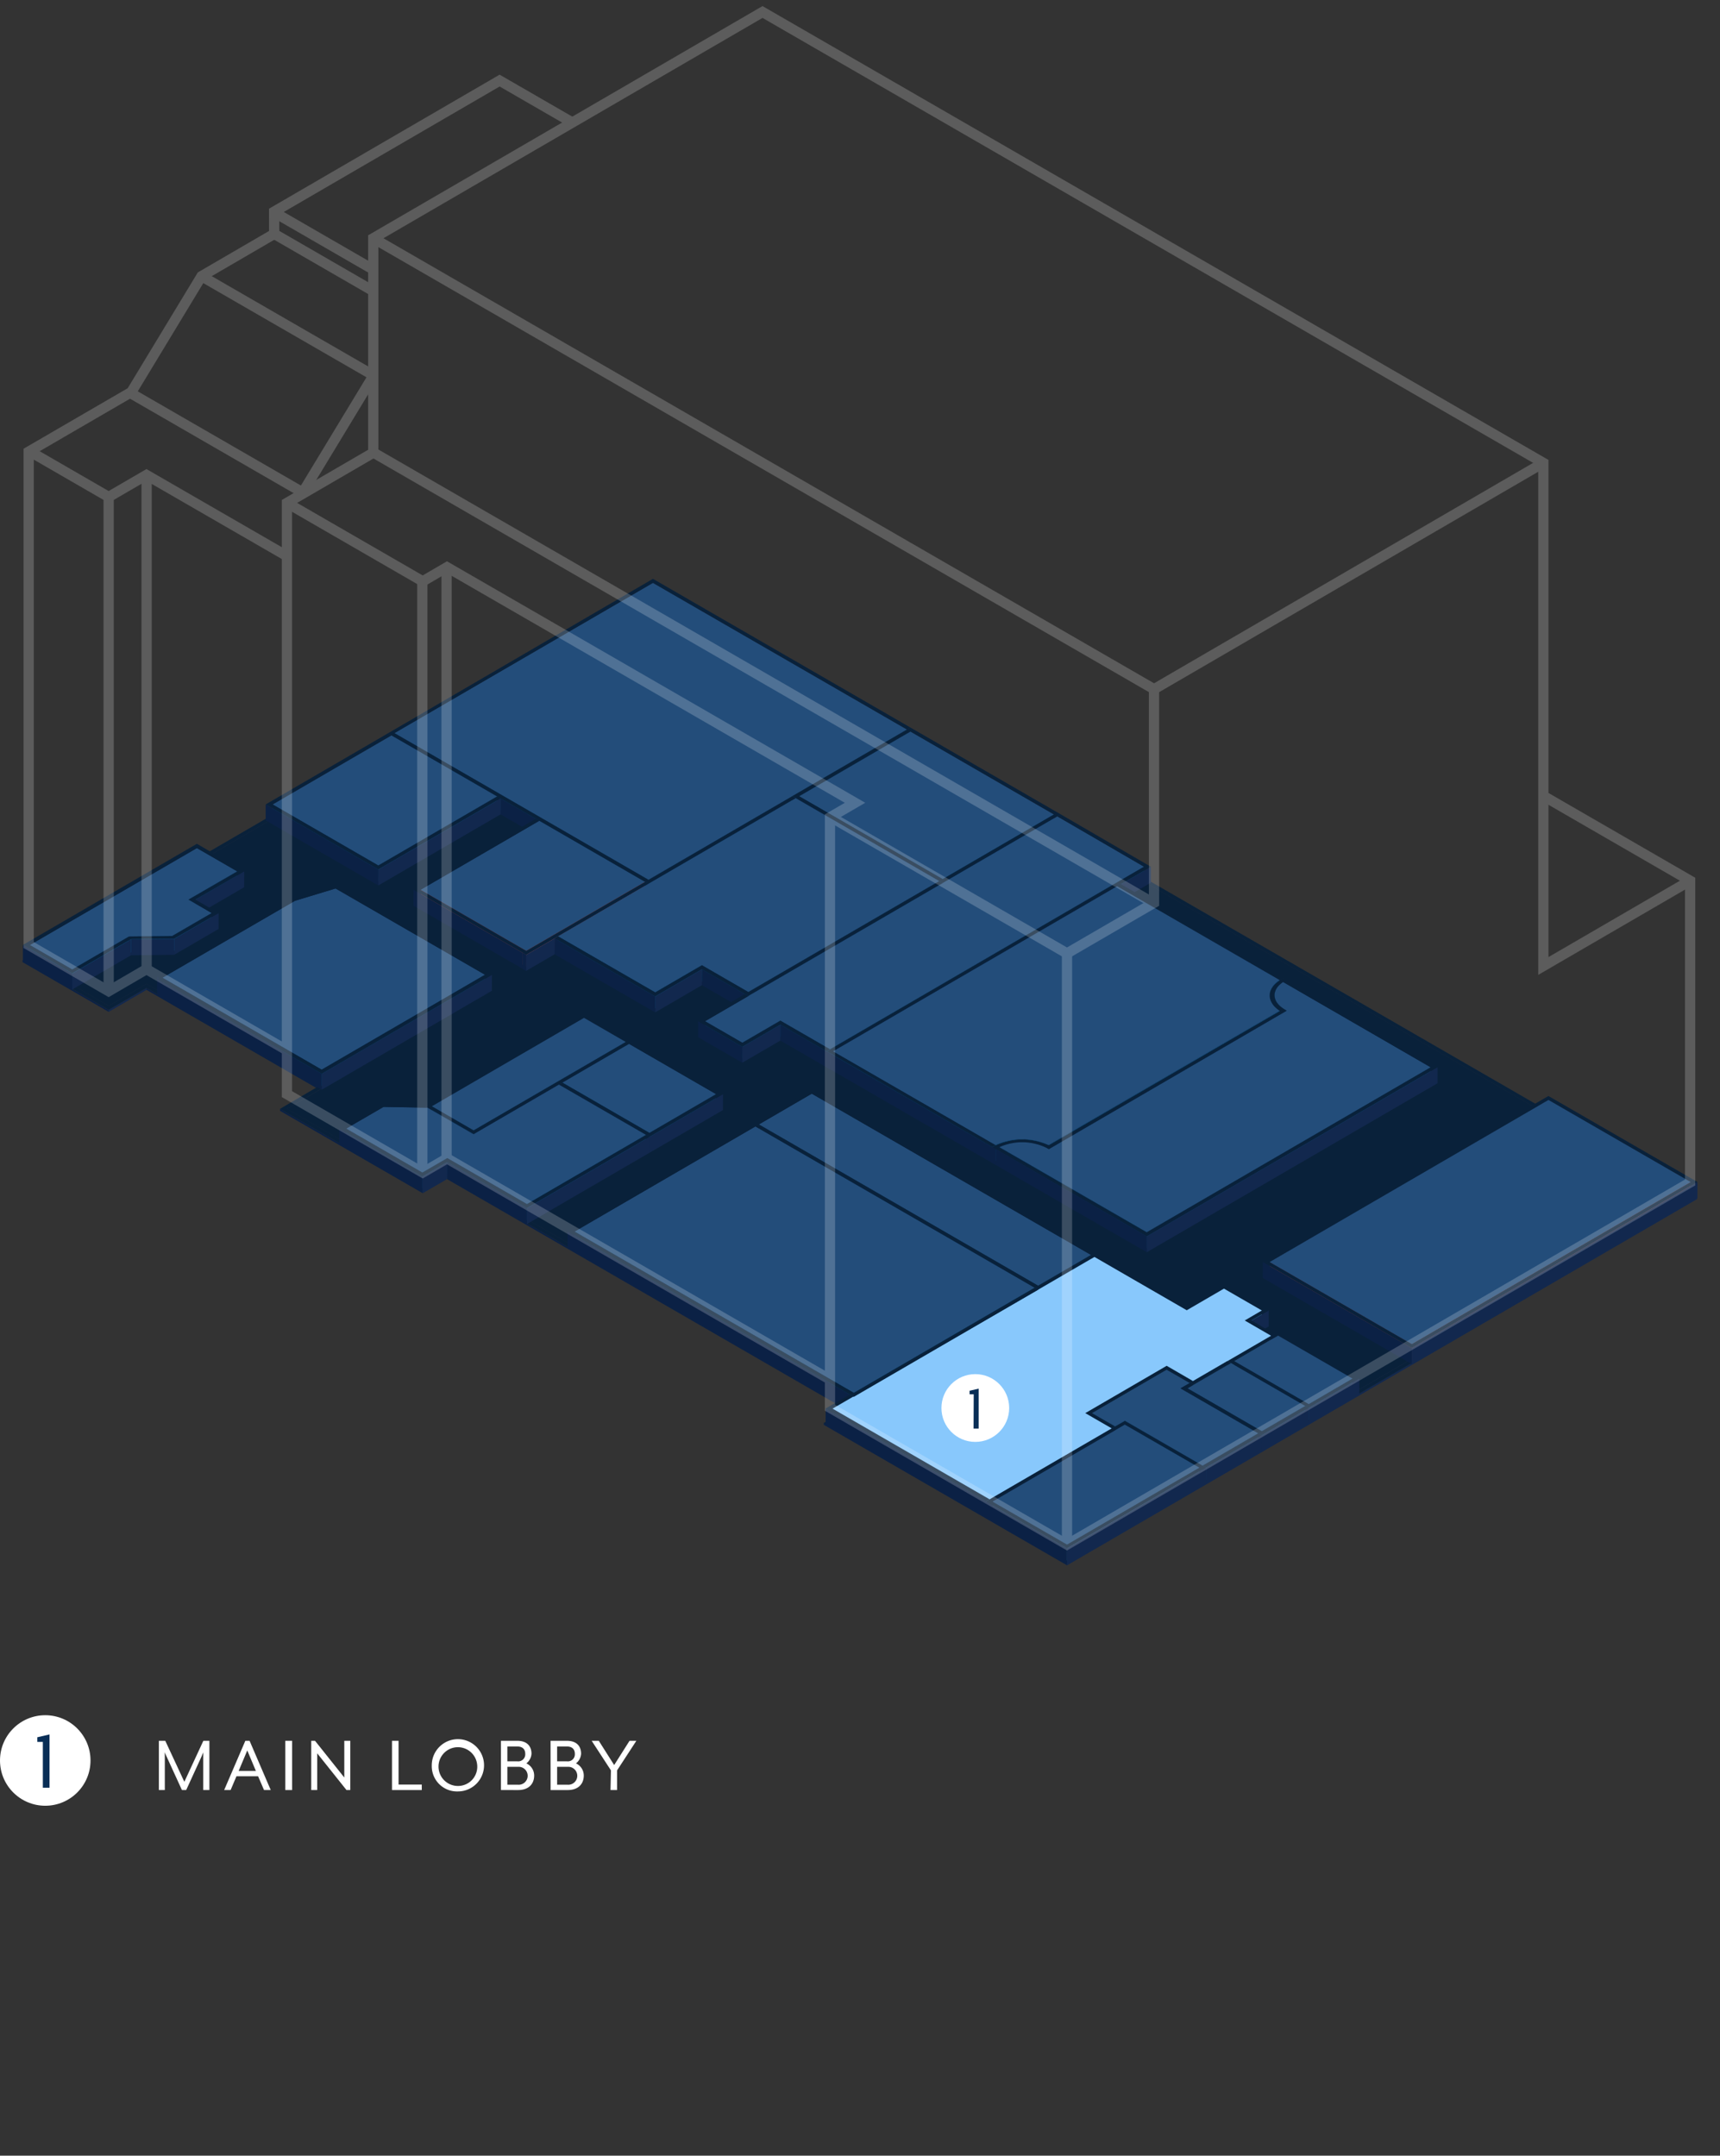 <svg xmlns="http://www.w3.org/2000/svg" xmlns:xlink="http://www.w3.org/1999/xlink" viewBox="0 0 335.62 420.54"><rect x="0" y="0" width="335.62" height="420.54" fill="#333333" stroke="none"/><defs><style>.cls-1,.cls-45{fill:none;}.cls-2{isolation:isolate;}.cls-3{fill:#12284e;}.cls-4{fill:#0b2145;}.cls-5{fill:#09213a;}.cls-6{fill:#085f97;}.cls-7{fill:#004774;}.cls-8{fill:#234d7a;}.cls-9{fill:#c35c56;}.cls-10{fill:#95443f;}.cls-11{clip-path:url(#clip-path);}.cls-12{fill:#11274c;}.cls-13{fill:#10264b;}.cls-14{clip-path:url(#clip-path-2);}.cls-15{fill:#05588c;}.cls-16{fill:#045689;}.cls-17{fill:#035486;}.cls-18{fill:#025184;}.cls-19{fill:#014f81;}.cls-20{fill:#004d7e;}.cls-21{fill:#004b7b;}.cls-22{clip-path:url(#clip-path-3);}.cls-23{fill:#0f254a;}.cls-24{fill:#0f2449;}.cls-25{fill:#0e2449;}.cls-26{fill:#0d2348;}.cls-27{fill:#0d2347;}.cls-28{clip-path:url(#clip-path-4);}.cls-29{fill:#004572;}.cls-30{clip-path:url(#clip-path-5);}.cls-31{clip-path:url(#clip-path-6);}.cls-32{clip-path:url(#clip-path-7);}.cls-33{fill:#004775;}.cls-34{fill:#004978;}.cls-35{fill:#065a8f;}.cls-36{clip-path:url(#clip-path-8);}.cls-37{fill:#0c2146;}.cls-38{fill:#0c2246;}.cls-39{fill:#05588d;}.cls-40{fill:#10264c;}.cls-41{fill:#418ab5;}.cls-42{fill:#2e6a8c;}.cls-43{fill:#88c8fc;}.cls-44{opacity:0.2;}.cls-45{stroke:#fff;stroke-miterlimit:10;stroke-width:2px;}.cls-46{fill:#fff;}.cls-47{fill:#092e56;}</style><clipPath id="clip-path"><path class="cls-1" d="M250,191v3.12l-.33.2v-3.11Z"/></clipPath><clipPath id="clip-path-2"><path class="cls-1" d="M247.74,197.27v-3.11a3.67,3.67,0,0,1,1.93-3v3.11A3.68,3.68,0,0,0,247.74,197.27Z"/></clipPath><clipPath id="clip-path-3"><path class="cls-1" d="M248.69,197.28v-3.12a3.23,3.23,0,0,1,1.66-2.58v3.11A3.23,3.23,0,0,0,248.69,197.28Z"/></clipPath><clipPath id="clip-path-4"><path class="cls-1" d="M248.69,197.28v-3.12a3.43,3.43,0,0,0,2,2.83v3.11A3.43,3.43,0,0,1,248.69,197.28Z"/></clipPath><clipPath id="clip-path-5"><path class="cls-1" d="M247.74,197.27v-3.11a3.7,3.7,0,0,0,2,3v3.11A3.7,3.7,0,0,1,247.74,197.27Z"/></clipPath><clipPath id="clip-path-6"><path class="cls-1" d="M194.3,223.37v3.12a3.9,3.9,0,0,0-.35.19v-3.12Z"/></clipPath><clipPath id="clip-path-7"><path class="cls-1" d="M204.63,226.49a12.33,12.33,0,0,0-10.34,0v-3.12a11.54,11.54,0,0,1,5.16-1.13v0a11.66,11.66,0,0,1,5.18,1.13Z"/></clipPath><clipPath id="clip-path-8"><path class="cls-1" d="M204.32,224v3.12a10.74,10.74,0,0,0-9.34-.19v-3.11A10.77,10.77,0,0,1,204.32,224Z"/></clipPath></defs><g id="Floorplan"><g class="cls-2"><polygon class="cls-3" points="127.33 116.65 127.33 117.04 5.75 187.7 5.75 187.31 127.33 116.65"/><polygon class="cls-4" points="21.2 196.23 21.2 196.62 5.75 187.7 5.75 187.31 21.2 196.23"/><polygon class="cls-3" points="28.58 191.94 28.58 192.33 21.2 196.62 21.2 196.23 28.58 191.94"/><polygon class="cls-3" points="28.59 192.72 28.59 193.11 21.2 197.4 21.2 197.01 28.59 192.72"/><polygon class="cls-4" points="21.2 197.01 21.2 197.4 4.4 187.7 4.4 187.31 21.2 197.01"/><polygon class="cls-4" points="63.37 212.03 63.37 212.42 28.58 192.33 28.58 191.94 63.37 212.03"/><polygon class="cls-4" points="62.02 212.03 62.02 212.42 28.59 193.11 28.59 192.72 62.02 212.03"/><polygon class="cls-3" points="63.37 212.03 63.37 212.42 55.99 216.71 55.99 216.32 63.37 212.03"/><polygon class="cls-3" points="87.22 228.85 87.22 229.24 82.48 232 82.48 231.61 87.22 228.85"/><polygon class="cls-4" points="82.48 231.61 82.48 232 55.99 216.71 55.99 216.32 82.48 231.61"/><polygon class="cls-3" points="87.23 229.64 87.23 230.03 82.49 232.78 82.49 232.39 87.23 229.64"/><polygon class="cls-4" points="82.49 232.39 82.49 232.78 54.64 216.71 54.64 216.32 82.49 232.39"/><polygon class="cls-4" points="329.79 233.54 329.79 233.93 127.33 117.04 127.33 116.65 329.79 233.54"/><polygon class="cls-4" points="166.84 274.82 166.83 275.21 87.22 229.24 87.22 228.85 166.84 274.82"/><polygon class="cls-4" points="165.49 274.82 165.49 275.21 87.23 230.03 87.23 229.64 165.49 274.82"/><polygon class="cls-3" points="166.84 274.82 166.83 275.21 162.09 277.96 162.09 277.57 166.84 274.82"/><polygon class="cls-5" points="329.79 233.54 208.2 304.2 162.09 277.57 166.84 274.82 87.22 228.85 82.48 231.61 55.99 216.32 63.37 212.03 28.58 191.94 21.2 196.23 5.75 187.31 127.33 116.65 329.79 233.54"/><polygon class="cls-3" points="329.79 233.54 329.79 233.93 208.2 304.59 208.2 304.2 329.79 233.54"/><polygon class="cls-4" points="208.2 304.2 208.2 304.59 162.09 277.96 162.09 277.57 208.2 304.2"/><polygon class="cls-4" points="208.21 304.98 208.21 305.37 160.74 277.96 160.74 277.57 208.21 304.98"/><polygon class="cls-3" points="331.14 233.54 331.14 233.93 208.21 305.37 208.21 304.98 331.14 233.54"/><path class="cls-5" d="M127.33,115.87,331.14,233.54,208.21,305l-47.47-27.4,4.75-2.76L87.23,229.64l-4.74,2.75L54.64,216.32,62,212,28.59,192.72,21.2,197l-16.8-9.7ZM208.2,304.2l121.59-70.66L127.33,116.65,5.75,187.31l15.45,8.92,7.38-4.29L63.37,212,56,216.32l26.49,15.29,4.74-2.76,79.61,46-4.74,2.75L208.2,304.2"/></g><g class="cls-2"><polygon class="cls-3" points="177.65 141.93 177.64 145.04 176.97 145.44 176.98 142.32 177.65 141.93"/><polygon class="cls-4" points="176.98 142.32 176.97 145.44 127.4 116.82 127.41 113.71 176.98 142.32"/><polygon class="cls-3" points="127.41 113.71 127.4 116.82 76.97 146.13 76.97 143.02 127.41 113.71"/><polygon class="cls-6" points="176.98 142.32 176.97 145.44 126.53 174.75 126.54 171.64 176.98 142.32"/><polygon class="cls-3" points="177.65 142.71 177.65 145.83 155.93 158.44 155.94 155.33 177.65 142.71"/><polygon class="cls-4" points="155.27 155.72 155.26 158.83 154.59 158.44 154.59 155.33 155.27 155.72"/><polygon class="cls-7" points="126.54 171.64 126.53 174.75 76.97 146.13 76.97 143.02 126.54 171.64"/><polygon class="cls-4" points="97.69 155.76 97.68 158.87 75.7 146.18 75.7 143.06 97.69 155.76"/><polygon class="cls-3" points="76.38 143.46 76.38 146.57 53.19 160.04 53.2 156.93 76.38 143.46"/><polygon class="cls-4" points="205.65 158.88 205.64 161.99 177.65 145.83 177.65 142.71 205.65 158.88"/><polygon class="cls-3" points="207 158.88 207 161.99 206.32 162.38 206.33 159.27 207 158.88"/><polygon class="cls-4" points="104.56 159.72 104.55 162.84 97.68 158.87 97.69 155.76 104.56 159.72"/><polygon class="cls-4" points="223.22 169.08 223.22 172.2 206.32 162.38 206.33 159.27 223.22 169.08"/><polygon class="cls-6" points="97.01 155.37 97 158.48 73.81 171.95 73.82 168.84 97.01 155.37"/><polygon class="cls-7" points="73.82 168.84 73.81 171.95 53.19 160.04 53.2 156.93 73.82 168.84"/><polygon class="cls-8" points="97.01 155.37 73.82 168.84 53.2 156.93 76.38 143.46 97.01 155.37"/><polygon class="cls-5" points="97.01 155.37 97.69 155.76 73.83 169.62 51.84 156.93 75.7 143.06 76.38 143.46 53.2 156.93 73.82 168.84 97.01 155.37"/><polygon class="cls-4" points="73.83 169.62 73.82 172.74 51.84 160.04 51.84 156.93 73.83 169.62"/><polygon class="cls-3" points="97.69 155.76 97.68 158.87 73.82 172.74 73.83 169.62 97.69 155.76"/><polygon class="cls-7" points="183.94 171.5 183.93 174.61 155.93 158.44 155.94 155.33 183.94 171.5"/><polygon class="cls-8" points="205.65 158.88 183.94 171.5 155.94 155.33 177.65 142.71 205.65 158.88"/><polygon class="cls-6" points="205.65 158.88 205.64 161.99 183.93 174.61 183.94 171.5 205.65 158.88"/><polygon class="cls-8" points="176.98 142.32 126.54 171.64 76.97 143.02 127.41 113.71 176.98 142.32"/><polygon class="cls-4" points="183.27 171.89 183.26 175 155.26 158.83 155.27 155.72 183.27 171.89"/><polygon class="cls-4" points="183.95 172.28 183.94 175.39 155.26 158.83 155.27 155.72 183.95 172.28"/><polygon class="cls-6" points="183.27 171.89 183.26 175 146.01 196.65 146.02 193.53 183.27 171.89"/><path class="cls-5" d="M177.65,141.93,207,158.88l-.67.39-22.38,13-28.68-16.56-.68-.39Zm6.29,29.57,21.71-12.62-28-16.17-21.71,12.62,28,16.17"/><polygon class="cls-3" points="206.33 159.27 206.32 162.38 183.94 175.39 183.95 172.28 206.33 159.27"/><polygon class="cls-6" points="223.22 169.08 223.22 172.2 161.94 207.81 161.95 204.7 223.22 169.08"/><polygon class="cls-4" points="218.68 172.51 218.67 175.62 218 175.23 218.01 172.12 218.68 172.51"/><polygon class="cls-3" points="224.57 169.09 224.56 172.2 218.67 175.62 218.68 172.51 224.57 169.09"/><polygon class="cls-3" points="155.27 155.72 155.26 158.83 126.53 175.53 126.54 172.42 155.27 155.72"/><polygon class="cls-4" points="126.54 172.42 126.53 175.53 104.55 162.84 104.56 159.72 126.54 172.42"/><polygon class="cls-3" points="105.24 160.12 105.23 163.23 82.04 176.7 82.05 173.59 105.24 160.12"/><polygon class="cls-8" points="125.87 172.03 102.68 185.5 82.05 173.59 105.24 160.12 125.87 172.03"/><polygon class="cls-9" points="125.87 172.03 125.86 175.14 102.67 188.61 102.68 185.5 125.87 172.03"/><polygon class="cls-10" points="102.68 185.5 102.67 188.61 82.04 176.7 82.05 173.59 102.68 185.5"/><polygon class="cls-5" points="125.87 172.03 126.54 172.42 108.9 182.67 108.23 183.06 102.68 186.28 102.01 185.89 80.7 173.59 104.56 159.72 105.24 160.12 82.05 173.59 102.68 185.5 125.87 172.03"/><polygon class="cls-5" points="154.59 155.33 155.27 155.72 126.54 172.42 104.56 159.72 97.69 155.76 75.7 143.06 127.41 112.92 177.65 141.93 176.98 142.32 127.41 113.71 76.97 143.02 126.54 171.64 154.59 155.33"/><polygon class="cls-3" points="126.54 172.42 126.53 175.53 108.89 185.78 108.9 182.67 126.54 172.42"/><polygon class="cls-3" points="108.9 182.67 108.89 185.78 108.22 186.17 108.23 183.06 108.9 182.67"/><polygon class="cls-4" points="102.01 185.89 102 189 80.69 176.7 80.7 173.59 102.01 185.89"/><polygon class="cls-4" points="102.68 186.28 102.67 189.4 102 189 102.01 185.89 102.68 186.28"/><polygon class="cls-4" points="102.32 186.1 102.31 189.21 101.97 189.02 101.98 185.91 102.32 186.1"/><polygon class="cls-3" points="108.23 183.06 108.22 186.17 102.67 189.4 102.68 186.28 108.23 183.06"/><polygon class="cls-5" points="102.68 186.28 102.66 186.3 102.32 186.1 101.98 185.91 102.01 185.89 102.68 186.28"/><polygon class="cls-3" points="102.68 186.28 102.67 189.4 102.65 189.41 102.66 186.3 102.68 186.28"/><polygon class="cls-4" points="102.66 186.3 102.65 189.41 102.31 189.21 102.32 186.1 102.66 186.3"/><polygon class="cls-3" points="250.35 190.79 250.34 193.9 250 194.1 250.01 190.98 250.35 190.79"/><polygon class="cls-4" points="249.68 191.19 249.67 194.3 218 176.01 218.01 172.9 249.68 191.19"/><g class="cls-2"><g class="cls-11"><g class="cls-2"><path class="cls-12" d="M250,191v3.12l-.11.06v-3.11L250,191"/><path class="cls-13" d="M249.9,191.05v3.11l-.22.14v-3.11l.22-.14"/></g></g></g><polygon class="cls-7" points="146.02 193.53 146.01 196.65 136.95 191.42 136.96 188.3 146.02 193.53"/><polygon class="cls-8" points="183.27 171.89 146.02 193.53 136.96 188.3 127.84 193.6 108.9 182.67 126.54 172.42 155.27 155.72 183.27 171.89"/><polygon class="cls-6" points="136.96 188.3 136.95 191.42 127.83 196.72 127.84 193.6 136.96 188.3"/><polygon class="cls-7" points="127.84 193.6 127.83 196.72 108.89 185.78 108.9 182.67 127.84 193.6"/><g class="cls-2"><g class="cls-14"><g class="cls-2"><path class="cls-15" d="M249.68,191.19v3.11a5.71,5.71,0,0,0-.75.58v-3.11a5.71,5.71,0,0,1,.75-.58"/><path class="cls-16" d="M248.93,191.77v3.11a4.69,4.69,0,0,0-.48.53v-3.12a4.74,4.74,0,0,1,.49-.52"/><path class="cls-17" d="M248.44,192.29v3.12a3.46,3.46,0,0,0-.32.46v-3.11a4.76,4.76,0,0,1,.31-.47"/><path class="cls-18" d="M248.13,192.76v3.11a2.86,2.86,0,0,0-.2.44V193.2a3.55,3.55,0,0,1,.21-.44"/><path class="cls-19" d="M247.92,193.2v3.11a2.71,2.71,0,0,0-.13.44v-3.11a3.6,3.6,0,0,1,.12-.44"/><path class="cls-20" d="M247.8,193.64v3.11a2.3,2.3,0,0,0,0,.45v-3.11a2.3,2.3,0,0,1,.05-.45"/><path class="cls-21" d="M247.75,194.09v0"/></g></g></g><g class="cls-2"><g class="cls-22"><g class="cls-2"><path class="cls-13" d="M250.36,191.58v3.11a5.36,5.36,0,0,0-.62.49v-3.11a6.55,6.55,0,0,1,.63-.49"/><path class="cls-13" d="M249.73,192.07v3.11a3.57,3.57,0,0,0-.42.46v-3.11a6,6,0,0,1,.42-.46"/><path class="cls-23" d="M249.31,192.53v3.11a2.71,2.71,0,0,0-.28.41v-3.12a4.68,4.68,0,0,1,.27-.4"/><path class="cls-24" d="M249,192.93v3.12a2.32,2.32,0,0,0-.18.39v-3.12a3.39,3.39,0,0,1,.18-.39"/><path class="cls-25" d="M248.86,193.32v3.12a1.66,1.66,0,0,0-.11.38v-3.11a1.9,1.9,0,0,1,.11-.39"/><path class="cls-26" d="M248.75,193.71v3.11a2.57,2.57,0,0,0-.05.4V194.1a1.74,1.74,0,0,1,.05-.39"/><path class="cls-27" d="M248.7,194.1v0"/></g></g></g><polygon class="cls-4" points="145.35 193.92 145.34 197.04 136.96 192.2 136.97 189.09 145.35 193.92"/><polygon class="cls-3" points="183.95 172.28 183.94 175.39 146.02 197.43 146.03 194.31 183.95 172.28"/><polygon class="cls-4" points="146.03 194.31 146.02 197.43 145.34 197.04 145.35 193.92 146.03 194.31"/><polygon class="cls-5" points="183.95 172.28 146.03 194.31 145.35 193.92 136.97 189.09 127.85 194.39 108.23 183.06 108.9 182.67 127.84 193.6 136.96 188.3 146.02 193.53 183.27 171.89 155.27 155.72 183.95 172.28"/><polygon class="cls-3" points="136.97 189.09 136.96 192.2 127.84 197.5 127.85 194.39 136.97 189.09"/><polygon class="cls-4" points="127.85 194.39 127.84 197.5 108.22 186.17 108.23 183.06 127.85 194.39"/><g class="cls-2"><g class="cls-28"><g class="cls-2"><path class="cls-29" d="M250.72,197v3.11a3.43,3.43,0,0,1-2-2.82v-3.12a3.43,3.43,0,0,0,2,2.83"/></g></g></g><g class="cls-2"><g class="cls-30"><g class="cls-2"><path class="cls-4" d="M249.72,197.18v3.11a3.7,3.7,0,0,1-2-3v-3.11a3.7,3.7,0,0,0,2,3"/></g></g></g><polygon class="cls-7" points="251.06 197.19 251.05 200.3 250.71 200.1 250.72 196.99 251.06 197.19"/><polygon class="cls-3" points="146.03 194.31 146.02 197.43 137.57 202.34 137.58 199.22 146.03 194.31"/><polygon class="cls-7" points="144.85 203.42 144.84 206.53 137.57 202.34 137.58 199.22 144.85 203.42"/><polygon class="cls-6" points="152.27 199.11 152.26 202.22 144.84 206.53 144.85 203.42 152.27 199.11"/><polygon class="cls-4" points="144.85 204.21 144.84 207.32 136.22 202.34 136.23 199.22 144.85 204.21"/><polygon class="cls-7" points="161.95 204.7 161.94 207.81 152.26 202.22 152.27 199.11 161.95 204.7"/><polygon class="cls-3" points="152.28 199.89 152.27 203 144.84 207.32 144.85 204.21 152.28 199.89"/><polygon class="cls-8" points="206.33 159.27 223.22 169.08 161.95 204.7 152.27 199.11 144.85 203.42 137.58 199.22 146.03 194.31 183.95 172.28 206.33 159.27"/><polygon class="cls-4" points="161.95 205.48 161.94 208.59 152.27 203 152.28 199.89 161.95 205.48"/><polygon class="cls-7" points="194.3 223.37 194.29 226.49 162.61 208.2 162.62 205.09 194.3 223.37"/><g class="cls-2"><g class="cls-31"><g class="cls-2"><path class="cls-12" d="M194.3,223.37v3.12a3.9,3.9,0,0,0-.35.19v-3.12l.35-.19"/></g></g></g><polygon class="cls-3" points="193.95 223.56 193.94 226.68 193.61 226.87 193.61 223.76 193.95 223.56"/><path class="cls-5" d="M250.35,190.79,250,191l-.33.21L218,172.9l-55.39,32.19,31.68,18.28-.35.19-.34.2.68.39L162,205.48l-.68-.39,56.74-33,.67.39Z"/><polygon class="cls-5" points="207 158.88 224.57 169.09 218.68 172.51 218.01 172.12 161.27 205.09 161.95 205.48 152.28 199.89 144.85 204.21 136.23 199.22 145.35 193.92 146.03 194.31 137.58 199.22 144.85 203.42 152.27 199.11 161.95 204.7 223.22 169.08 206.33 159.27 207 158.88"/><path class="cls-3" d="M162.62,205.09l2,1.15,53.37-31V172.9Zm-.67.39-.68-.39h0Zm.67,1.93v-1.55l-.67-.38v2.32Z"/><polygon class="cls-3" points="165.3 206.63 218 176.01 218.01 172.9 162.62 205.09 165.3 206.63"/><polygon class="cls-4" points="161.95 205.48 161.94 208.59 161.26 208.2 161.27 205.09 161.95 205.48"/><polygon class="cls-4" points="279.16 208.21 279.15 211.32 250.35 194.69 250.36 191.58 279.16 208.21"/><polygon class="cls-6" points="249.72 197.18 249.71 200.29 204.63 226.49 204.64 223.38 249.72 197.18"/><g class="cls-2"><g class="cls-32"><g class="cls-2"><path class="cls-29" d="M204.64,223.37v3.12a6,6,0,0,0-.77-.35V223l.77.35"/><path class="cls-33" d="M203.87,223v3.12c-.31-.12-.62-.23-.94-.32v-3.11a9.59,9.59,0,0,1,1,.31"/><path class="cls-34" d="M202.92,222.71v3.11c-.27-.08-.55-.14-.82-.2v-3.11a7,7,0,0,1,.82.2"/><path class="cls-21" d="M202.1,222.51v3.11c-.26-.06-.52-.1-.78-.14v-3.11c.26,0,.52.08.77.14"/><path class="cls-20" d="M201.33,222.37v3.11l-.76-.08v-3.11l.76.08"/><path class="cls-19" d="M200.57,222.29v3.11c-.25,0-.51,0-.77,0v-3.12c.26,0,.52,0,.77,0"/><path class="cls-18" d="M199.8,222.24v3.12c-.26,0-.53,0-.8,0v-3.11h.8"/><path class="cls-17" d="M199,222.25v3.11q-.44,0-.87.06v-3.11q.44,0,.87-.06"/><path class="cls-16" d="M198.13,222.31v3.11c-.34,0-.67.08-1,.14v-3.11c.33-.06.66-.11,1-.14"/><path class="cls-15" d="M197.13,222.45v3.11a11.38,11.38,0,0,0-1.45.36V222.8a13.34,13.34,0,0,1,1.45-.35"/><path class="cls-35" d="M195.68,222.8v3.12a8,8,0,0,0-1.38.57v-3.12a9.5,9.5,0,0,1,1.38-.57"/></g></g></g><g class="cls-2"><g class="cls-36"><g class="cls-2"><path class="cls-4" d="M204.32,224v3.12a6.86,6.86,0,0,0-1-.48v-3.11a9.85,9.85,0,0,1,1,.47"/><path class="cls-37" d="M203.34,223.48v3.11l-.83-.28V223.2c.29.08.56.18.83.28"/><path class="cls-38" d="M202.51,223.2v3.11l-.72-.17V223l.72.17"/><path class="cls-27" d="M201.79,223v3.11c-.22,0-.45-.09-.68-.12v-3.11c.23,0,.46.07.68.12"/><path class="cls-26" d="M201.11,222.91V226c-.22,0-.44-.06-.66-.07v-3.12l.66.08"/><path class="cls-25" d="M200.45,222.83V226l-.68,0V222.8c.23,0,.45,0,.68,0"/><path class="cls-24" d="M199.77,222.8v3.11h-.7V222.8c.24,0,.48,0,.71,0"/><path class="cls-23" d="M199.06,222.8v3.11l-.77.05v-3.11l.76,0"/><path class="cls-13" d="M198.3,222.85V226a8.89,8.89,0,0,0-.88.13V223a8.89,8.89,0,0,1,.88-.13"/><path class="cls-13" d="M197.42,223v3.11a8.87,8.87,0,0,0-1.28.32v-3.12a11,11,0,0,1,1.29-.31"/><path class="cls-12" d="M196.13,223.29v3.12a8,8,0,0,0-1.16.47v-3.11a8.42,8.42,0,0,1,1.15-.48"/></g></g></g><polygon class="cls-4" points="204.66 224.15 204.65 227.26 204.31 227.07 204.32 223.95 204.66 224.15"/><polygon class="cls-3" points="251.06 197.19 251.05 200.3 204.65 227.26 204.66 224.15 251.06 197.19"/><polygon class="cls-4" points="194.29 224.15 194.28 227.26 161.94 208.59 161.95 205.48 194.29 224.15"/><polygon class="cls-6" points="279.16 208.21 279.15 211.32 223.77 243.51 223.78 240.4 279.16 208.21"/><polygon class="cls-7" points="223.78 240.4 223.77 243.51 194.97 226.88 194.98 223.77 223.78 240.4"/><path class="cls-8" d="M279.16,208.21l-55.38,32.18L195,223.77a10.77,10.77,0,0,1,9.34.18l.34.2,46.4-27-.34-.2c-2.57-1.48-2.69-3.85-.36-5.41Z"/><path class="cls-5" d="M250.35,190.79l30.16,17.42-56.73,33-29.49-17-.68-.39.34-.2.35-.19a12.37,12.37,0,0,1,10.34,0l45.08-26.19c-2.62-1.71-2.63-4.29,0-6L250,191Zm-26.57,49.6,55.38-32.18-28.8-16.63c-2.33,1.56-2.21,3.93.36,5.41l.34.2-46.4,27-.34-.2a10.77,10.77,0,0,0-9.34-.18l28.8,16.62"/><path class="cls-8" d="M249.68,191.19c-2.59,1.7-2.58,4.28,0,6l-45.08,26.19a12.37,12.37,0,0,0-10.34,0l-31.68-18.28L218,172.9Z"/><polygon class="cls-4" points="194.29 224.15 194.28 227.26 193.61 226.87 193.61 223.76 194.29 224.15"/><polygon class="cls-4" points="223.78 241.18 223.77 244.29 194.28 227.26 194.29 224.15 223.78 241.18"/><polygon class="cls-3" points="280.51 208.21 280.51 211.32 223.77 244.29 223.78 241.18 280.51 208.21"/></g><g class="cls-2"><polygon class="cls-4" points="329.87 230.59 329.86 233.71 302.14 217.7 302.15 214.59 329.87 230.59"/><polygon class="cls-3" points="302.15 214.59 302.14 217.7 247.75 249.31 247.76 246.2 302.15 214.59"/><polygon class="cls-10" points="275.48 262.2 275.47 265.31 247.75 249.31 247.76 246.2 275.48 262.2"/><polygon class="cls-9" points="329.87 230.59 329.86 233.71 275.47 265.31 275.48 262.2 329.87 230.59"/><path class="cls-5" d="M302.14,213.81l29.08,16.78L275.48,263,246.41,246.2ZM275.48,262.2l54.39-31.6-27.72-16L247.76,246.2l27.72,16"/><polygon class="cls-8" points="329.87 230.59 275.48 262.2 247.76 246.2 302.15 214.59 329.87 230.59"/><polygon class="cls-4" points="275.48 262.98 275.48 266.1 246.4 249.31 246.41 246.2 275.48 262.98"/><polygon class="cls-3" points="331.22 230.59 331.21 233.71 275.48 266.1 275.48 262.98 331.22 230.59"/></g><g class="cls-2"><polygon class="cls-4" points="46.29 169.97 46.28 173.09 38.41 168.54 38.42 165.43 46.29 169.97"/><polygon class="cls-6" points="46.29 169.97 46.28 173.09 36.77 178.62 36.78 175.5 46.29 169.97"/><polygon class="cls-3" points="47.65 169.97 47.64 173.09 38.12 178.62 38.13 175.5 47.65 169.97"/><polygon class="cls-4" points="41.31 178.12 41.3 181.23 36.77 178.62 36.78 175.5 41.31 178.12"/><polygon class="cls-6" points="41.31 178.12 41.3 181.23 33.59 185.72 33.59 182.6 41.31 178.12"/><polygon class="cls-39" points="33.59 182.6 33.59 185.72 25.15 185.81 25.16 182.7 33.59 182.6"/><polygon class="cls-3" points="42.66 178.12 42.65 181.23 33.99 186.26 34 183.15 42.66 178.12"/><polygon class="cls-40" points="34 183.15 33.99 186.26 25.56 186.36 25.57 183.25 34 183.15"/><polygon class="cls-3" points="38.42 165.43 38.41 168.54 5.82 187.48 5.83 184.36 38.42 165.43"/><polygon class="cls-7" points="14.09 189.13 14.08 192.25 5.82 187.48 5.83 184.36 14.09 189.13"/><polygon class="cls-6" points="25.16 182.7 25.15 185.81 14.08 192.25 14.09 189.13 25.16 182.7"/><polygon class="cls-8" points="46.29 169.97 36.78 175.5 41.31 178.12 33.59 182.6 25.16 182.7 14.09 189.13 5.83 184.36 38.42 165.43 46.29 169.97"/><polygon class="cls-3" points="25.57 183.25 25.56 186.36 14.09 193.03 14.09 189.91 25.57 183.25"/><polygon class="cls-4" points="14.09 189.91 14.09 193.03 4.47 187.48 4.48 184.36 14.09 189.91"/><path class="cls-5" d="M38.13,175.5l4.53,2.62-8.66,5-8.43.1-11.48,6.66-9.61-5.55,33.94-19.72L47.65,170Zm-4.54,7.1,7.72-4.48-4.53-2.62L46.29,170l-7.87-4.54L5.83,184.36l8.26,4.77,11.07-6.43,8.43-.1"/></g><g class="cls-2"><polygon class="cls-3" points="65.48 173.33 65.47 176.45 57.55 178.84 57.56 175.73 65.48 173.33"/><polygon class="cls-4" points="94.64 190.17 94.64 193.28 65.47 176.45 65.48 173.33 94.64 190.17"/><polygon class="cls-3" points="57.56 175.73 57.55 178.84 31.7 193.87 31.7 190.75 57.56 175.73"/><polygon class="cls-4" points="31.03 190.75 31.02 193.86 30.68 193.67 30.69 190.56 31.03 190.75"/><polygon class="cls-8" points="65.48 173.33 94.64 190.17 62.77 208.69 31.7 190.75 57.56 175.73 65.48 173.33"/><polygon class="cls-6" points="94.64 190.17 94.64 193.28 62.77 211.8 62.77 208.69 94.64 190.17"/><polygon class="cls-7" points="62.77 208.69 62.77 211.8 31.7 193.87 31.7 190.75 62.77 208.69"/><polygon class="cls-4" points="62.78 209.47 62.77 212.59 30.68 194.06 30.69 190.95 62.78 209.47"/><polygon class="cls-3" points="95.99 190.17 95.98 193.28 62.77 212.59 62.78 209.47 95.99 190.17"/><path class="cls-5" d="M65.66,172.66,96,190.17l-33.21,19.3L30.69,191l.34-.2-.34-.19L57,175.28Zm-2.89,36,31.87-18.52L65.48,173.33l-7.92,2.4-25.86,15,31.07,17.94"/></g><g class="cls-2"><polygon class="cls-4" points="122.08 203.26 122.07 206.37 113.95 201.68 113.96 198.57 122.08 203.26"/><polygon class="cls-3" points="123.43 203.26 123.42 206.37 122.75 206.76 122.76 203.65 123.43 203.26"/><polygon class="cls-6" points="122.08 203.26 122.07 206.37 92.4 223.61 92.41 220.5 122.08 203.26"/><polygon class="cls-3" points="122.76 203.65 122.75 206.76 109.74 214.32 109.75 211.21 122.76 203.65"/><polygon class="cls-3" points="109.75 211.21 109.74 214.32 109.06 214.72 109.07 211.6 109.75 211.21"/><polygon class="cls-4" points="139.73 213.45 139.72 216.56 122.75 206.76 122.76 203.65 139.73 213.45"/><polygon class="cls-3" points="113.96 198.57 113.95 201.68 84.28 218.93 84.29 215.81 113.96 198.57"/><polygon class="cls-3" points="83.42 215.53 83.41 218.65 82.93 218.93 82.94 215.81 83.42 215.53"/><polygon class="cls-7" points="92.41 220.5 92.4 223.61 84.28 218.93 84.29 215.81 92.41 220.5"/><polygon class="cls-4" points="92.41 221.28 92.41 224.4 83.41 219.2 83.41 216.09 92.41 221.28"/><polygon class="cls-4" points="92.41 221.28 92.41 224.4 82.93 218.93 82.94 215.81 92.41 221.28"/><polygon class="cls-13" points="83.41 216.09 83.41 219.2 74.83 219.05 74.84 215.94 83.41 216.09"/><polygon class="cls-3" points="74.84 215.94 74.83 219.05 67.54 223.28 67.55 220.17 74.84 215.94"/><path class="cls-5" d="M114,197.79l9.47,5.47-.67.39-13,7.56-.67.39-16.66,9.68-9.47-5.47.48-.28ZM92.41,220.5l29.67-17.24L114,198.57,84.29,215.81l8.12,4.69"/><polygon class="cls-8" points="122.08 203.26 92.41 220.5 84.29 215.81 113.96 198.57 122.08 203.26"/><polygon class="cls-6" points="139.73 213.45 139.72 216.56 126.71 224.12 126.72 221.01 139.73 213.45"/><polygon class="cls-8" points="139.73 213.45 126.72 221.01 109.75 211.21 122.76 203.65 139.73 213.45"/><polygon class="cls-7" points="126.72 221.01 126.71 224.12 109.74 214.32 109.75 211.21 126.72 221.01"/><polygon class="cls-3" points="109.07 211.6 109.06 214.72 92.41 224.4 92.41 221.28 109.07 211.6"/><polygon class="cls-4" points="126.72 221.79 126.71 224.9 109.06 214.72 109.07 211.6 126.72 221.79"/><polygon class="cls-4" points="126.05 221.4 126.04 224.51 109.06 214.72 109.07 211.6 126.05 221.4"/><polygon class="cls-3" points="141.08 213.45 141.07 216.56 126.71 224.9 126.72 221.79 141.08 213.45"/><polygon class="cls-5" points="141.08 213.45 126.72 221.79 109.07 211.6 109.75 211.21 126.72 221.01 139.73 213.45 122.76 203.65 123.43 203.26 141.08 213.45"/><polygon class="cls-7" points="82.41 228.75 82.4 231.87 67.54 223.28 67.55 220.17 82.41 228.75"/><polygon class="cls-6" points="87.28 225.93 87.27 229.04 82.4 231.87 82.41 228.75 87.28 225.93"/><polygon class="cls-7" points="102.82 234.9 102.81 238.01 87.27 229.04 87.28 225.93 102.82 234.9"/><polygon class="cls-3" points="87.28 226.71 87.27 229.82 82.41 232.65 82.41 229.54 87.28 226.71"/><polygon class="cls-4" points="82.41 229.54 82.41 232.65 66.19 223.29 66.19 220.17 82.41 229.54"/><polygon class="cls-8" points="126.05 221.4 102.82 234.9 87.28 225.93 82.41 228.75 67.55 220.17 74.84 215.94 83.41 216.09 92.41 221.28 109.07 211.6 126.05 221.4"/><polygon class="cls-6" points="126.05 221.4 126.04 224.51 102.81 238.01 102.82 234.9 126.05 221.4"/><polygon class="cls-5" points="126.72 221.79 102.82 235.68 87.28 226.71 82.41 229.54 66.19 220.17 74.45 215.38 83.42 215.53 82.94 215.81 92.41 221.28 83.41 216.09 74.84 215.94 67.55 220.17 82.41 228.75 87.28 225.93 102.82 234.9 126.05 221.4 109.07 211.6 126.72 221.79"/><polygon class="cls-3" points="126.72 221.79 126.71 224.9 102.81 238.79 102.82 235.68 126.72 221.79"/><polygon class="cls-4" points="102.82 235.68 102.81 238.79 87.27 229.82 87.28 226.71 102.82 235.68"/></g><g class="cls-2"><polygon class="cls-3" points="158.4 213.36 158.39 216.47 148.07 222.47 148.08 219.36 158.4 213.36"/><polygon class="cls-4" points="212.89 244.82 212.88 247.93 158.39 216.47 158.4 213.36 212.89 244.82"/><polygon class="cls-6" points="212.89 244.82 212.88 247.93 202.56 253.93 202.56 250.82 212.89 244.82"/><polygon class="cls-7" points="202.56 250.82 202.56 253.93 148.07 222.47 148.08 219.36 202.56 250.82"/><polygon class="cls-4" points="202.57 251.6 202.56 254.71 146.72 222.47 146.73 219.36 202.57 251.6"/><polygon class="cls-3" points="147.41 219.75 147.4 222.87 112.1 243.38 112.11 240.26 147.41 219.75"/><polygon class="cls-3" points="214.24 244.82 214.23 247.93 213.56 248.32 213.56 245.21 214.24 244.82"/><polygon class="cls-8" points="212.89 244.82 202.56 250.82 148.08 219.36 158.4 213.36 212.89 244.82"/><polygon class="cls-8" points="201.89 251.21 166.6 271.72 112.11 240.26 147.41 219.75 201.89 251.21"/><path class="cls-5" d="M158.39,212.58l55.85,32.24-.68.39-11,6.39-55.84-32.24.67-.39Zm44.18,38.24,10.32-6L158.4,213.36l-10.32,6,54.49,31.46"/><polygon class="cls-3" points="213.56 245.21 213.56 248.32 202.56 254.71 202.57 251.6 213.56 245.21"/><polygon class="cls-4" points="231.57 255.61 231.56 258.72 213.56 248.32 213.56 245.21 231.57 255.61"/><polygon class="cls-3" points="238.83 251.39 238.82 254.5 231.56 258.72 231.57 255.61 238.83 251.39"/><polygon class="cls-4" points="246.22 255.65 246.21 258.77 238.82 254.5 238.83 251.39 246.22 255.65"/><polygon class="cls-41" points="246.22 255.65 246.21 258.77 242.86 260.71 242.87 257.6 246.22 255.65"/><polygon class="cls-3" points="247.57 255.66 247.56 258.77 244.21 260.71 244.22 257.6 247.57 255.66"/><polygon class="cls-4" points="248.02 260.58 248.01 263.69 242.86 260.71 242.87 257.6 248.02 260.58"/><polygon class="cls-3" points="248.69 260.19 248.68 263.3 240.24 268.2 240.25 265.09 248.69 260.19"/><polygon class="cls-3" points="240.25 265.09 240.24 268.2 239.49 268.64 239.5 265.53 240.25 265.09"/><polygon class="cls-42" points="232.8 269.42 232.79 272.53 227.64 269.56 227.65 266.44 232.8 269.42"/><polygon class="cls-3" points="240.25 265.09 240.24 268.2 232.12 272.92 232.13 269.81 240.25 265.09"/><polygon class="cls-41" points="248.02 260.58 248.01 263.69 232.79 272.53 232.8 269.42 248.02 260.58"/><polygon class="cls-3" points="249.4 260.56 249.39 263.67 240.84 268.64 240.85 265.53 249.4 260.56"/><polygon class="cls-7" points="166.6 271.72 166.59 274.83 112.1 243.38 112.11 240.26 166.6 271.72"/><polygon class="cls-4" points="165.84 272.06 165.83 275.17 110.75 243.38 110.76 240.26 165.84 272.06"/><polygon class="cls-6" points="201.89 251.21 201.88 254.32 166.59 274.83 166.6 271.72 201.89 251.21"/><polygon class="cls-4" points="166.6 272.5 166.59 275.62 165.83 275.17 165.84 272.06 166.6 272.5"/><polygon class="cls-4" points="263.9 268.93 263.89 272.04 249.39 263.67 249.4 260.56 263.9 268.93"/><polygon class="cls-6" points="263.9 268.93 263.89 272.04 255.34 277.01 255.35 273.9 263.9 268.93"/><polygon class="cls-7" points="255.35 273.9 255.34 277.01 240.84 268.64 240.85 265.53 255.35 273.9"/><path class="cls-5" d="M249.39,259.78l15.86,9.15-9.89,5.75-.68-.39-14.5-8.37-.68-.39.75-.44,8.44-4.9Zm6,14.12,8.55-5-14.5-8.37-8.55,5,14.5,8.37"/><polygon class="cls-3" points="166.51 272.45 166.5 275.56 162.45 277.91 162.46 274.8 166.51 272.45"/><polygon class="cls-41" points="227.65 266.44 227.64 269.56 211.76 278.79 211.76 275.68 227.65 266.44"/><polygon class="cls-3" points="227.66 267.23 227.65 270.34 213.11 278.79 213.12 275.68 227.66 267.23"/><polygon class="cls-7" points="217.59 278.26 217.58 281.37 213.11 278.79 213.12 275.68 217.59 278.26"/><polygon class="cls-4" points="216.92 278.65 216.91 281.76 211.76 278.79 211.76 275.68 216.92 278.65"/><polygon class="cls-3" points="202.57 251.6 202.56 254.71 166.59 275.62 166.6 272.5 202.57 251.6"/><polygon class="cls-42" points="193.1 292.49 193.1 295.6 162.45 277.91 162.46 274.8 193.1 292.49"/><polygon class="cls-6" points="219.49 277.15 219.48 280.27 219.35 280.34 219.36 277.23 219.49 277.15"/><polygon class="cls-6" points="219.36 277.23 219.35 280.34 217.58 281.37 217.59 278.26 219.36 277.23"/><polygon class="cls-4" points="232.13 269.81 232.12 272.92 227.65 270.34 227.66 267.23 232.13 269.81"/><polygon class="cls-4" points="232.13 269.81 232.12 272.92 227.65 270.34 227.66 267.23 232.13 269.81"/><polygon class="cls-6" points="232.13 269.81 232.12 272.92 230.35 273.95 230.35 270.84 232.13 269.81"/><polygon class="cls-3" points="232.13 269.81 232.12 272.92 230.35 273.95 230.35 270.84 232.13 269.81"/><polygon class="cls-3" points="240.18 265.92 240.17 269.03 231.7 273.95 231.71 270.84 240.18 265.92"/><polygon class="cls-7" points="246.21 279.21 246.2 282.32 231.7 273.95 231.71 270.84 246.21 279.21"/><polygon class="cls-4" points="245.53 279.61 245.53 282.72 230.35 273.95 230.35 270.84 245.53 279.61"/><polygon class="cls-4" points="254.68 274.29 254.67 277.4 240.17 269.03 240.18 265.92 254.68 274.29"/><polygon class="cls-4" points="255.36 274.68 255.35 277.79 254.67 277.4 254.68 274.29 255.36 274.68"/><polygon class="cls-6" points="254.68 274.29 254.67 277.4 246.2 282.32 246.21 279.21 254.68 274.29"/><polygon class="cls-4" points="246.21 280 246.2 283.11 230.35 273.95 230.35 270.84 246.21 280"/><polygon class="cls-6" points="245.53 279.61 245.53 282.72 234.66 289.03 234.67 285.92 245.53 279.61"/><polygon class="cls-7" points="234.67 285.92 234.66 289.03 219.48 280.27 219.49 277.15 234.67 285.92"/><polygon class="cls-4" points="235.35 286.31 235.34 289.42 234.66 289.03 234.67 285.92 235.35 286.31"/><polygon class="cls-4" points="234 286.31 233.99 289.42 219.48 281.05 219.49 277.94 234 286.31"/><polygon class="cls-41" points="216.92 278.65 216.91 281.76 193.1 295.6 193.1 292.49 216.92 278.65"/><polygon class="cls-4" points="192.43 292.88 192.43 295.99 161.1 277.91 161.11 274.8 192.43 292.88"/><polygon class="cls-3" points="217.59 278.26 217.58 281.37 192.43 295.99 192.43 292.88 217.59 278.26"/><polygon class="cls-3" points="219.49 277.94 219.48 281.05 193.69 296.04 193.69 292.93 219.49 277.94"/><polygon class="cls-41" points="234 286.31 233.99 289.42 208.19 304.42 208.2 301.3 234 286.31"/><polygon class="cls-42" points="208.2 301.3 208.19 304.42 193.69 296.04 193.69 292.93 208.2 301.3"/><path class="cls-5" d="M234.67,285.92l.68.39L208.2,302.08l-15.85-9.15.08-.05,25.16-14.62,1.77-1,.13-.08ZM208.2,301.3l25.8-15-14.51-8.37-25.8,15,14.51,8.37"/><path class="cls-5" d="M248,260.58l-7.77,4.51-7.45,4.33h0Zm-3.8-3,3.35-1.94-8.75-5.06-7.26,4.22-17.32-10-.68.39,18,10.4,7.26-4.22,7.39,4.26-3.35,2,5.15,3h0l.67-.39Zm-32.46,18.08,5.16,3,.67-.39-4.47-2.58,14.54-8.45,4.47,2.58.67-.39-5.15-3Zm-18.65,16.81L162.46,274.8l4-2.35-.67-.39-4.73,2.74,31.32,18.08Z"/><polygon class="cls-4" points="240.18 265.92 240.18 265.92 239.5 265.53 239.5 266.31 240.18 265.92"/><polygon class="cls-43" points="246.22 255.65 242.87 257.6 248.02 260.58 232.8 269.42 227.65 266.44 211.76 275.68 216.92 278.65 193.1 292.49 162.46 274.8 166.51 272.45 202.57 251.6 213.56 245.21 231.57 255.61 238.83 251.39 246.22 255.65"/><polygon class="cls-5" points="201.89 251.21 202.57 251.6 166.6 272.5 165.84 272.06 110.76 240.26 146.73 219.36 147.41 219.75 112.11 240.26 166.6 271.72 201.89 251.21"/><polygon class="cls-8" points="263.9 268.93 255.35 273.9 240.85 265.53 249.4 260.56 263.9 268.93"/><polygon class="cls-3" points="265.25 268.93 265.24 272.04 255.35 277.79 255.36 274.68 265.25 268.93"/><polygon class="cls-8" points="254.68 274.29 246.21 279.21 231.71 270.84 240.18 265.92 254.68 274.29"/><polygon class="cls-8" points="232.13 269.81 230.35 270.84 245.53 279.61 234.67 285.92 219.49 277.15 219.36 277.23 217.59 278.26 213.12 275.68 227.66 267.23 232.13 269.81"/><polygon class="cls-5" points="240.25 265.09 239.5 265.53 240.18 265.92 231.71 270.84 246.21 279.21 254.68 274.29 255.36 274.68 246.21 280 230.35 270.84 232.13 269.81 240.25 265.09"/><polygon class="cls-3" points="255.36 274.68 255.35 277.79 246.2 283.11 246.21 280 255.36 274.68"/><polygon class="cls-5" points="232.13 269.81 230.35 270.84 246.21 280 235.35 286.31 234.67 285.92 245.53 279.61 230.35 270.84 232.13 269.81 227.66 267.23 232.13 269.81"/><polygon class="cls-3" points="246.21 280 246.2 283.11 235.34 289.42 235.35 286.31 246.21 280"/><polygon class="cls-8" points="234 286.31 208.2 301.3 193.69 292.93 219.49 277.94 234 286.31"/><polygon class="cls-3" points="235.35 286.31 235.34 289.42 208.19 305.2 208.2 302.08 235.35 286.31"/><polygon class="cls-4" points="208.2 302.08 208.19 305.2 192.34 296.04 192.35 292.93 208.2 302.08"/></g><g class="cls-44"><line class="cls-45" x1="72.82" y1="88.26" x2="225.06" y2="176.16"/><polyline class="cls-45" points="72.95 46.55 225.19 134.45 300.97 90.4"/><line class="cls-45" x1="208.2" y1="301.3" x2="208.2" y2="185.99"/><line class="cls-45" x1="82.41" y1="228.68" x2="82.41" y2="113.26"/><line class="cls-45" x1="87.14" y1="226.1" x2="87.14" y2="110.59"/><line class="cls-45" x1="21.2" y1="193.22" x2="21.2" y2="96.95"/><line class="cls-45" x1="28.61" y1="188.96" x2="28.61" y2="92.63"/><polyline class="cls-45" points="162.2 159.44 208.2 185.99 225.18 176.13 225.18 134.63"/><polyline class="cls-45" points="56.07 98.16 82.48 113.41 87.22 110.65 166.84 156.61 161.95 159.45 161.95 274.63 208.2 301.33 329.79 230.68 329.79 171.81 301.36 155.39"/><polyline class="cls-45" points="72.84 88.31 55.99 98.11 55.99 213.45 82.48 228.75 87.22 225.99 161.83 269.06"/><polyline class="cls-45" points="72.83 88.36 72.83 46.48 148.79 2.34 301.15 90.3 301.15 188.45 329.53 171.96"/><line class="cls-45" x1="25.5" y1="76.7" x2="59.06" y2="96.07"/><line class="cls-45" x1="53.49" y1="41.42" x2="72.82" y2="52.58"/><line class="cls-45" x1="53.5" y1="45.62" x2="72.93" y2="56.84"/><line class="cls-45" x1="39.38" y1="53.91" x2="72.95" y2="73.28"/><polyline class="cls-45" points="55.99 204.9 28.58 189.07 21.2 193.37 5.6 184.36 5.6 88.11 25.64 76.47 39.32 53.88 53.5 45.63 53.49 41.29 97.49 15.72 111.68 23.91"/><line class="cls-45" x1="72.76" y1="73.47" x2="58.73" y2="96.62"/><polyline class="cls-45" points="5.86 88.09 21.2 96.95 28.58 92.66 55.97 108.47"/></g></g><g id="Labels"><path class="cls-46" d="M31,339.6h1.25l3.72,8,3.71-8h1.18v9.61H39.66v-6.55c0-.24,0-.78,0-.8s-.24.58-.33.8l-3,6.55H35.5l-3-6.55c-.12-.22-.32-.75-.34-.8s0,.56,0,.8v6.55H31Z"/><path class="cls-46" d="M47.87,339.6h.83l4.13,9.61H51.52l-1.16-2.69H46.14L45,349.21H43.74Zm2.06,5.88-1.68-4-1.68,4Z"/><path class="cls-46" d="M55.67,339.6H57v9.61H55.67Z"/><path class="cls-46" d="M60.73,339.6h.74l5.71,7.16V339.6h1.17v9.61h-.74l-5.71-7.16v7.16H60.73Z"/><path class="cls-46" d="M76.49,339.6h1.28v8.54H82.3v1.07H76.49Z"/><path class="cls-46" d="M84.25,344.41a5.1,5.1,0,1,1,5.1,5.07A4.93,4.93,0,0,1,84.25,344.41Zm8.87,0a3.78,3.78,0,1,0-3.77,4A3.75,3.75,0,0,0,93.12,344.41Z"/><path class="cls-46" d="M97.75,339.6h3.17c2,0,2.79,1.14,2.79,2.52a2.58,2.58,0,0,1-1,1.89,2.6,2.6,0,0,1,1.52,2.38c0,1.55-1,2.82-3.14,2.82H97.75Zm3.17,4a1.37,1.37,0,0,0,1.57-1.45c0-.74-.37-1.44-1.57-1.44H99v2.89Zm.16,4.57a1.75,1.75,0,1,0,0-3.49H99v3.49Z"/><path class="cls-46" d="M107.43,339.6h3.17c2,0,2.79,1.14,2.79,2.52a2.58,2.58,0,0,1-1,1.89,2.6,2.6,0,0,1,1.52,2.38c0,1.55-1,2.82-3.14,2.82h-3.33Zm3.17,4a1.37,1.37,0,0,0,1.57-1.45c0-.74-.37-1.44-1.57-1.44h-1.89v2.89Zm.16,4.57a1.75,1.75,0,1,0,0-3.49h-2.05v3.49Z"/><path class="cls-46" d="M119.21,345.37l-3.76-5.77h1.39l3,4.73,3-4.73h1.33l-3.76,5.77v3.84h-1.28Z"/><circle class="cls-46" cx="8.83" cy="343.44" r="8.83"/><path class="cls-47" d="M8.36,339.82H7.28v-.91l2.38-.55v10.4H8.36Z"/><circle class="cls-46" cx="190.31" cy="274.68" r="6.61"/><path class="cls-47" d="M190,272h-.81v-.69l1.78-.41v7.79h-1Z"/></g></svg>